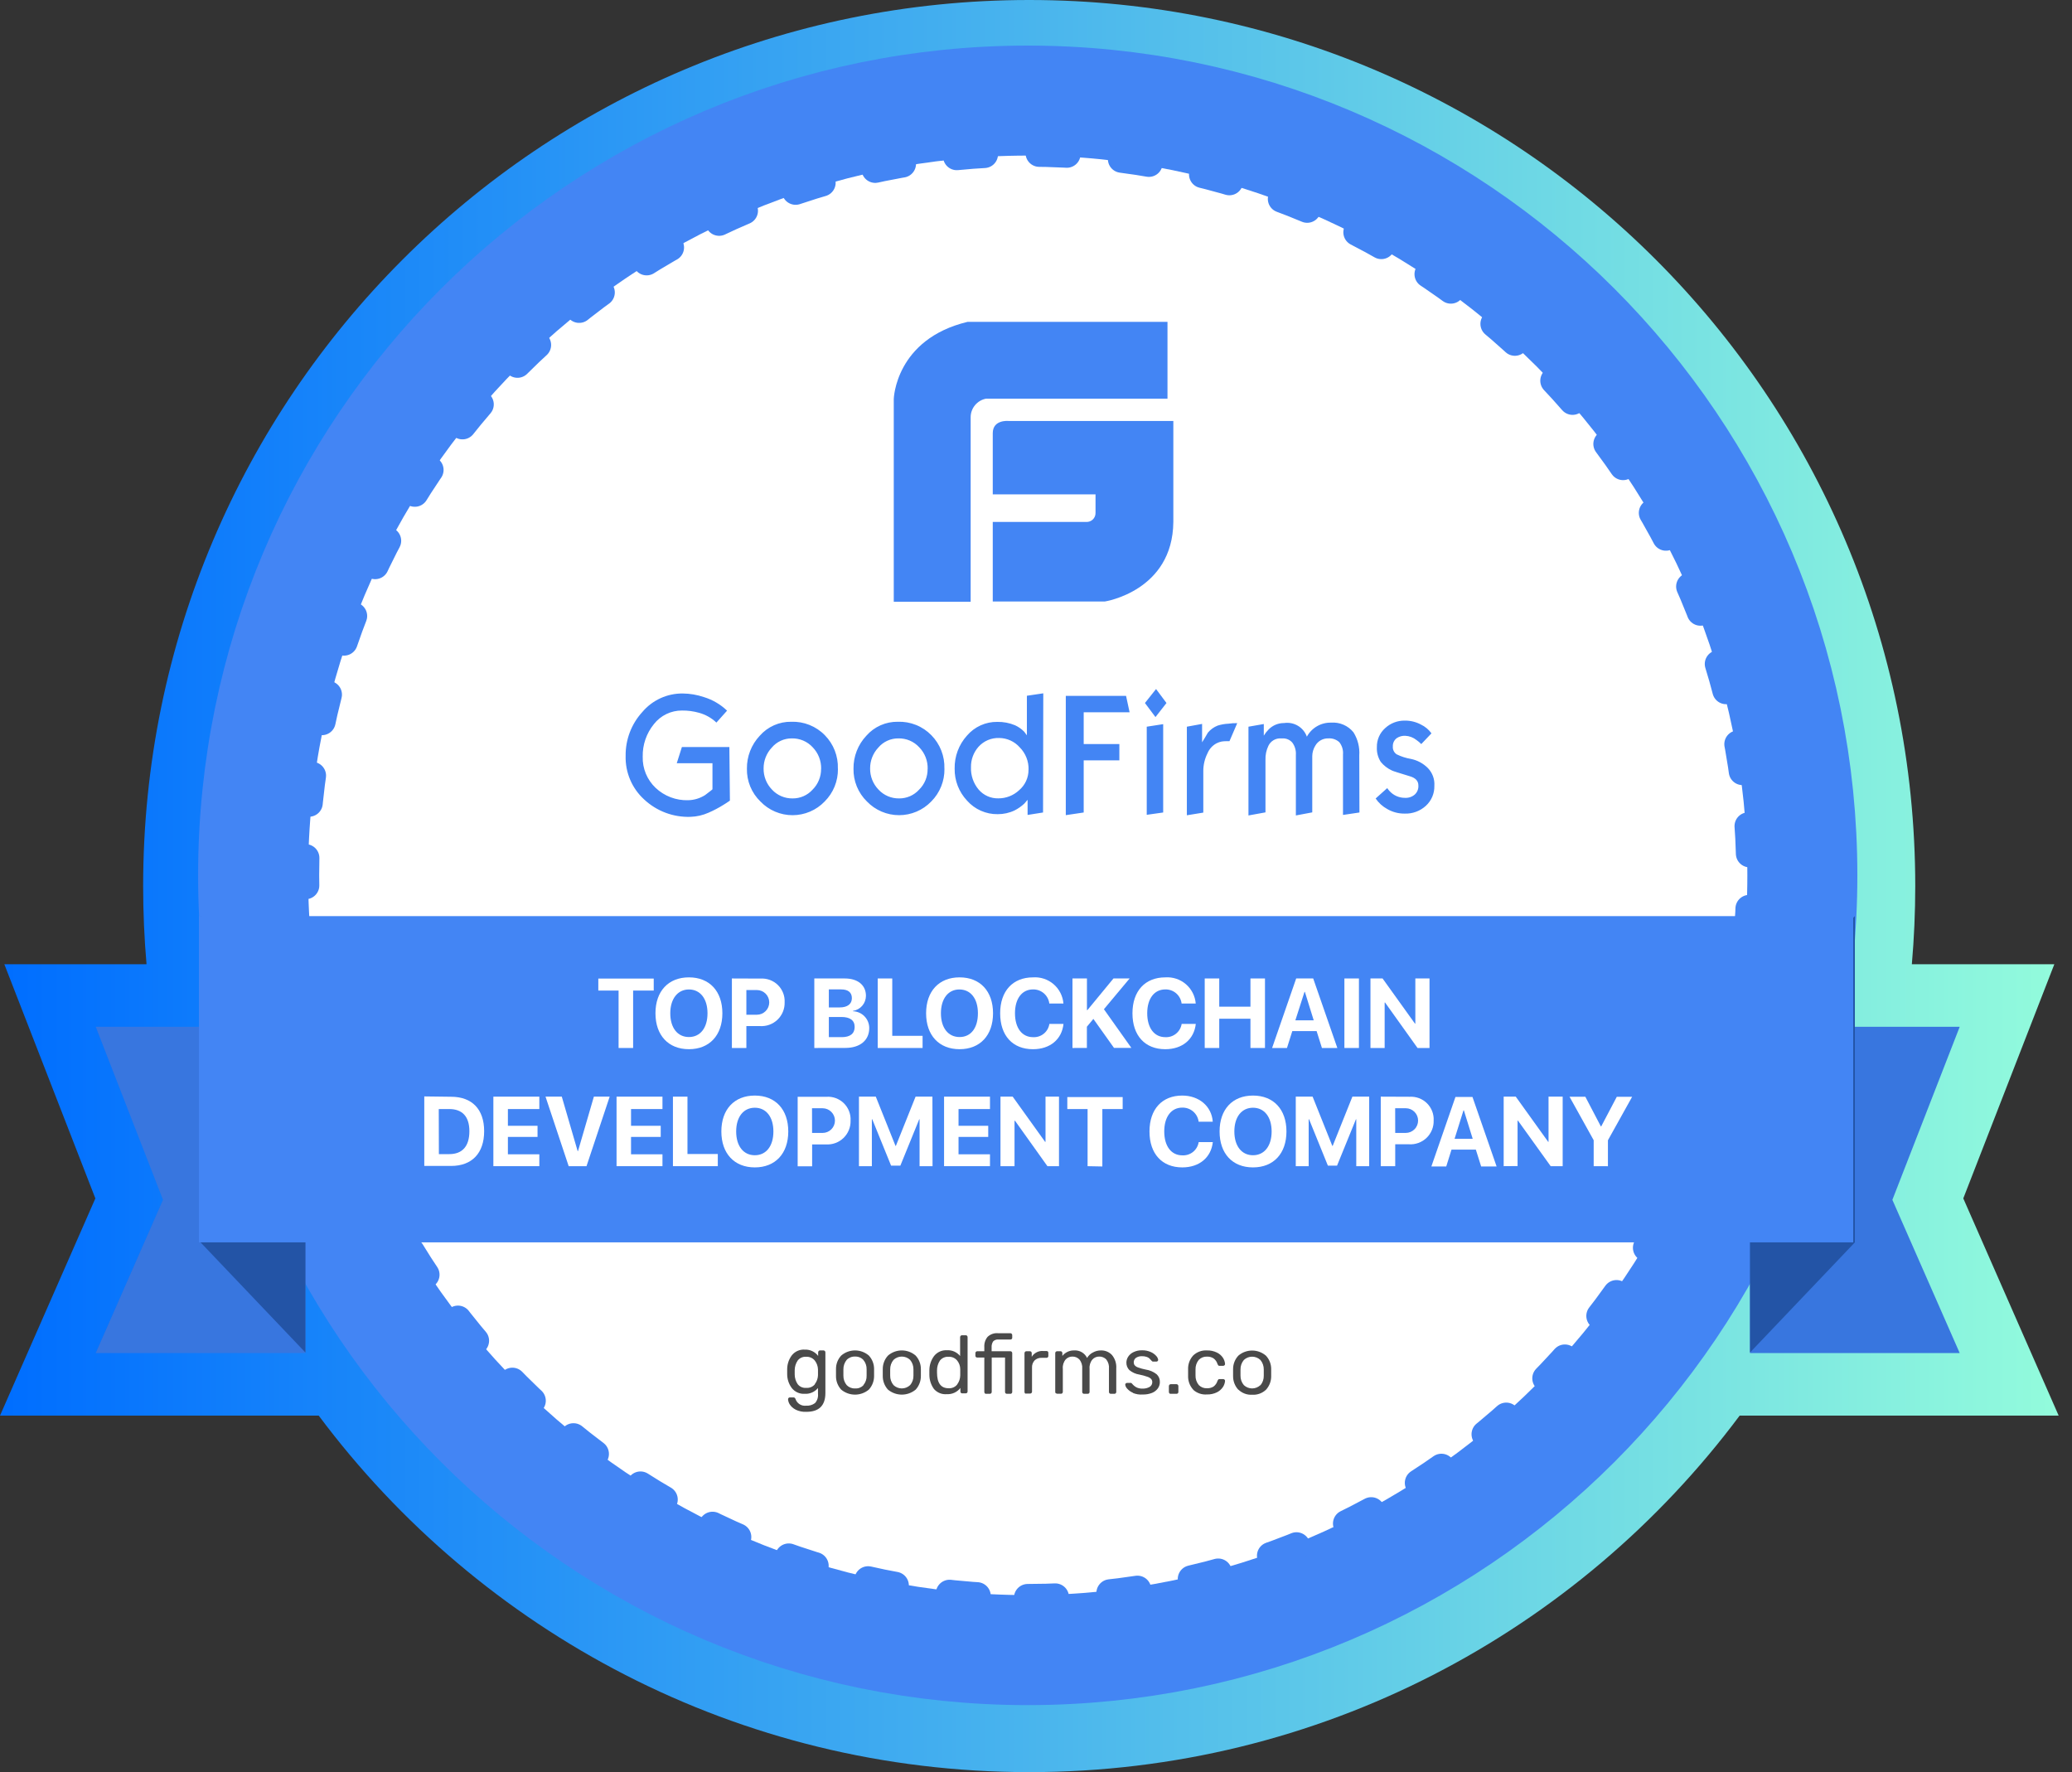 <svg width="152" height="130" viewBox="0 0 152 130" fill="none" xmlns="http://www.w3.org/2000/svg">
<rect x="0" y="0" width="152" height="130" fill="#333333" stroke="none"/>
<path fill-rule="evenodd" clip-rule="evenodd" d="M140.251 70.736C140.416 68.846 140.501 66.933 140.501 65C140.501 29.102 111.399 0 75.501 0C39.602 0 10.501 29.102 10.501 65C10.501 66.933 10.585 68.846 10.75 70.736H0.319L6.996 87.912L0 103.848H23.382C35.234 119.722 54.167 130 75.501 130C96.835 130 115.768 119.722 127.619 103.848H151.022L144.025 87.912L150.703 70.736H140.251ZM139.685 75.325C139.685 75.325 139.685 75.324 139.686 75.324H143.996L143.996 75.325H139.685ZM11.316 75.324C11.316 75.324 11.316 75.325 11.316 75.325H7.026L11.961 88.02L7.027 99.26H7.025L11.96 88.019L7.025 75.324H11.316Z" fill="url(#paint0_linear_6035_86792)"/>
<path d="M75.393 121.049C106.777 121.049 132.219 95.603 132.219 64.214C132.219 32.825 106.777 7.379 75.393 7.379C44.009 7.379 18.568 32.825 18.568 64.214C18.568 95.603 44.009 121.049 75.393 121.049Z" fill="white" stroke="#4385F4" stroke-width="8.07" stroke-miterlimit="10"/>
<path d="M75.392 117.206C104.655 117.206 128.378 93.481 128.378 64.213C128.378 34.946 104.655 11.22 75.392 11.22C46.128 11.22 22.405 34.946 22.405 64.213C22.405 93.481 46.128 117.206 75.392 117.206Z" stroke="#4385F4" stroke-width="2.02" stroke-miterlimit="10" stroke-linecap="round" stroke-dasharray="2.02 4.04 2.02 4.04 2.02 4.04"/>
<path d="M105.223 57.639C105.231 57.915 105.18 58.189 105.073 58.442C104.966 58.696 104.806 58.924 104.603 59.11C104.178 59.501 103.616 59.707 103.04 59.684C102.593 59.689 102.153 59.573 101.766 59.348C101.425 59.162 101.133 58.897 100.916 58.575L101.766 57.814C101.817 57.893 101.875 57.967 101.94 58.035C102.083 58.192 102.258 58.317 102.452 58.402C102.647 58.487 102.857 58.53 103.07 58.528C103.331 58.544 103.589 58.457 103.787 58.285C103.879 58.201 103.95 58.098 103.995 57.982C104.041 57.867 104.06 57.742 104.051 57.618C104.051 57.291 103.843 57.066 103.431 56.947C102.611 56.696 102.157 56.556 102.11 56.522C101.792 56.377 101.511 56.16 101.29 55.889C101.086 55.567 100.986 55.19 101.006 54.809C101 54.547 101.052 54.286 101.156 54.045C101.261 53.805 101.417 53.59 101.613 53.415C102.006 53.05 102.525 52.852 103.061 52.862C103.471 52.858 103.876 52.958 104.238 53.151C104.546 53.298 104.812 53.52 105.011 53.797L104.263 54.584C104.156 54.473 104.038 54.374 103.911 54.286C103.676 54.098 103.387 53.989 103.087 53.976C102.867 53.966 102.65 54.025 102.467 54.146C102.372 54.216 102.296 54.309 102.245 54.416C102.195 54.522 102.172 54.64 102.178 54.758C102.168 54.871 102.189 54.984 102.239 55.086C102.288 55.187 102.364 55.274 102.458 55.336C102.787 55.498 103.137 55.611 103.499 55.672C103.972 55.767 104.407 56.001 104.747 56.343C104.913 56.514 105.041 56.718 105.123 56.941C105.205 57.164 105.239 57.402 105.223 57.639ZM99.727 59.603L98.521 59.782V55.34C98.548 55.02 98.452 54.701 98.254 54.448C98.146 54.349 98.019 54.273 97.881 54.225C97.743 54.176 97.597 54.157 97.451 54.167C97.258 54.16 97.066 54.206 96.897 54.299C96.728 54.393 96.588 54.531 96.491 54.699C96.349 54.927 96.271 55.19 96.266 55.459V59.594L95.064 59.82V55.37C95.086 55.049 94.992 54.731 94.801 54.473C94.712 54.371 94.601 54.291 94.477 54.238C94.353 54.185 94.218 54.161 94.083 54.167H93.968C93.779 54.156 93.591 54.201 93.428 54.297C93.264 54.394 93.133 54.536 93.051 54.707C92.896 55.028 92.821 55.383 92.834 55.74V59.594L91.586 59.82V53.309L92.711 53.113V53.963C92.814 53.795 92.937 53.639 93.076 53.5C93.224 53.353 93.4 53.236 93.593 53.157C93.786 53.078 93.993 53.039 94.202 53.041C94.553 52.989 94.911 53.06 95.215 53.242C95.519 53.424 95.751 53.706 95.871 54.04C96.044 53.721 96.301 53.457 96.614 53.276C96.927 53.094 97.284 53.003 97.646 53.011C97.957 52.988 98.269 53.04 98.555 53.164C98.842 53.287 99.094 53.479 99.29 53.721C99.608 54.228 99.757 54.824 99.715 55.421L99.727 59.603ZM90.762 53.05L90.193 54.371C90.118 54.366 90.043 54.366 89.968 54.371C89.851 54.371 89.735 54.38 89.619 54.397C89.488 54.424 89.361 54.468 89.241 54.529C88.948 54.686 88.717 54.94 88.587 55.247C88.378 55.659 88.27 56.115 88.273 56.577V59.611L87.067 59.807V53.309L88.184 53.105V54.456C88.324 54.222 88.477 53.989 88.609 53.746C88.8 53.516 89.047 53.338 89.326 53.228C89.586 53.146 89.856 53.099 90.129 53.088C90.338 53.056 90.55 53.043 90.762 53.05ZM85.33 59.603L84.124 59.773V53.309L85.33 53.122V59.603ZM85.572 51.571L84.765 52.603L83.992 51.571L84.807 50.546L85.572 51.571ZM82.866 52.251H79.499V54.584H82.115V55.778H79.499V59.603L78.186 59.798V51.048H82.607L82.866 52.251ZM75.455 56.467C75.464 56.162 75.41 55.858 75.298 55.575C75.185 55.291 75.016 55.034 74.801 54.818C74.613 54.606 74.382 54.436 74.124 54.319C73.865 54.202 73.585 54.14 73.302 54.138C73.017 54.127 72.733 54.18 72.47 54.291C72.207 54.403 71.972 54.571 71.782 54.783C71.416 55.197 71.22 55.732 71.23 56.284C71.208 56.882 71.409 57.467 71.794 57.924C71.972 58.131 72.193 58.296 72.442 58.407C72.691 58.518 72.962 58.572 73.234 58.566C73.8 58.57 74.345 58.357 74.759 57.971C74.977 57.786 75.153 57.556 75.272 57.296C75.392 57.036 75.453 56.753 75.451 56.467H75.455ZM76.517 59.603L75.383 59.782V58.672L75.141 58.953C74.927 59.153 74.685 59.322 74.423 59.454C74.038 59.636 73.617 59.728 73.192 59.726C72.768 59.733 72.348 59.647 71.96 59.476C71.573 59.306 71.226 59.053 70.945 58.736C70.345 58.1 70.017 57.255 70.032 56.382C70.015 55.49 70.338 54.625 70.936 53.963C71.21 53.642 71.551 53.386 71.935 53.212C72.319 53.038 72.736 52.95 73.158 52.956C73.608 52.946 74.055 53.032 74.47 53.207C74.721 53.323 74.948 53.484 75.141 53.683C75.205 53.768 75.268 53.861 75.332 53.942V51.039L76.534 50.861L76.517 59.603ZM68.053 56.403C68.06 56.111 68.009 55.82 67.903 55.547C67.796 55.275 67.636 55.027 67.433 54.818C67.238 54.606 67.001 54.438 66.736 54.326C66.472 54.214 66.186 54.16 65.899 54.167C65.621 54.165 65.345 54.224 65.092 54.34C64.839 54.456 64.614 54.626 64.434 54.839C64.043 55.253 63.827 55.803 63.831 56.373C63.823 56.949 64.043 57.505 64.443 57.92C64.636 58.13 64.871 58.296 65.133 58.408C65.395 58.52 65.678 58.575 65.963 58.57C66.238 58.572 66.51 58.516 66.762 58.406C67.014 58.295 67.239 58.132 67.424 57.928C67.626 57.73 67.785 57.492 67.893 57.23C68 56.968 68.053 56.686 68.048 56.403H68.053ZM69.284 56.403C69.29 56.846 69.208 57.286 69.041 57.697C68.875 58.108 68.629 58.481 68.316 58.795C68.01 59.113 67.644 59.366 67.239 59.538C66.833 59.711 66.397 59.8 65.957 59.8C65.516 59.8 65.08 59.711 64.675 59.538C64.269 59.366 63.903 59.113 63.597 58.795C63.277 58.483 63.025 58.109 62.855 57.695C62.686 57.281 62.603 56.837 62.612 56.39C62.601 55.492 62.939 54.625 63.555 53.972C63.842 53.644 64.197 53.382 64.595 53.206C64.994 53.029 65.425 52.941 65.861 52.947C66.318 52.931 66.773 53.01 67.197 53.18C67.621 53.349 68.005 53.606 68.325 53.934C68.641 54.256 68.889 54.639 69.053 55.059C69.218 55.48 69.295 55.93 69.28 56.382L69.284 56.403ZM60.238 56.403C60.245 56.111 60.193 55.82 60.087 55.548C59.981 55.276 59.821 55.028 59.618 54.818C59.423 54.606 59.185 54.438 58.919 54.326C58.654 54.214 58.368 54.16 58.081 54.167C57.803 54.165 57.528 54.225 57.276 54.341C57.023 54.457 56.799 54.627 56.62 54.839C56.229 55.253 56.013 55.803 56.017 56.373C56.008 56.949 56.228 57.505 56.628 57.92C56.82 58.13 57.055 58.296 57.316 58.408C57.578 58.52 57.86 58.575 58.144 58.57C58.42 58.573 58.693 58.517 58.946 58.406C59.198 58.296 59.424 58.133 59.609 57.928C59.81 57.729 59.968 57.491 60.075 57.229C60.183 56.967 60.237 56.686 60.234 56.403H60.238ZM61.47 56.403C61.476 56.846 61.393 57.287 61.226 57.698C61.059 58.109 60.811 58.482 60.497 58.795C60.192 59.114 59.826 59.367 59.421 59.539C59.016 59.712 58.58 59.801 58.14 59.801C57.7 59.801 57.264 59.712 56.859 59.539C56.454 59.367 56.088 59.114 55.783 58.795C55.461 58.484 55.208 58.11 55.037 57.696C54.867 57.282 54.784 56.838 54.793 56.39C54.782 55.492 55.12 54.625 55.736 53.972C56.024 53.644 56.38 53.382 56.779 53.205C57.178 53.028 57.61 52.94 58.047 52.947C58.503 52.931 58.958 53.01 59.382 53.18C59.806 53.35 60.191 53.606 60.51 53.934C60.827 54.256 61.074 54.639 61.239 55.059C61.403 55.48 61.48 55.93 61.465 56.382L61.47 56.403ZM53.545 58.732C53.341 58.872 53.188 58.974 53.078 59.038C52.727 59.258 52.361 59.451 51.982 59.616C51.563 59.803 51.111 59.907 50.652 59.922C49.396 59.964 48.174 59.506 47.255 58.647C46.812 58.244 46.462 57.75 46.228 57.199C45.993 56.648 45.88 56.053 45.896 55.455C45.879 54.264 46.316 53.112 47.119 52.233C47.483 51.801 47.939 51.455 48.453 51.219C48.967 50.984 49.527 50.866 50.092 50.873C50.618 50.879 51.14 50.967 51.638 51.137C52.274 51.331 52.856 51.672 53.337 52.132L52.555 53.007C52.196 52.666 51.758 52.419 51.281 52.289C50.875 52.174 50.454 52.118 50.032 52.123C49.636 52.12 49.244 52.208 48.887 52.38C48.529 52.553 48.217 52.805 47.972 53.117C47.422 53.791 47.13 54.64 47.149 55.51C47.137 55.936 47.215 56.359 47.377 56.752C47.54 57.145 47.783 57.5 48.091 57.792C48.411 58.096 48.788 58.332 49.2 58.488C49.612 58.644 50.051 58.717 50.491 58.702C50.93 58.691 51.357 58.56 51.727 58.324C52.079 58.052 52.258 57.924 52.266 57.899V55.99H49.646L50.024 54.8H53.506L53.545 58.732Z" fill="#4385F4"/>
<path d="M73.971 30.881C73.971 30.881 72.828 30.767 72.828 31.778V36.266H80.367V37.613C80.37 37.704 80.355 37.795 80.322 37.879C80.288 37.964 80.237 38.04 80.173 38.104C80.108 38.168 80.03 38.217 79.945 38.249C79.86 38.281 79.769 38.294 79.679 38.289H72.828V44.124H81.05C81.05 44.124 86.028 43.364 86.075 38.289V30.881H73.971ZM85.646 23.61H70.981C65.676 24.884 65.566 29.27 65.566 29.27V44.145H71.206V30.601C71.208 30.279 71.322 29.968 71.528 29.72C71.734 29.473 72.019 29.305 72.335 29.245H85.646V23.61Z" fill="#4385F4"/>
<path d="M143.762 75.323H128.379V99.259H143.762L138.823 88.018L143.762 75.323Z" fill="#3876DF"/>
<path d="M7.023 75.323H22.406V99.259H7.023L11.958 88.018L7.023 75.323Z" fill="#3876DF"/>
<path d="M136.071 67.203L128.379 75.286V99.218L136.071 91.139V67.203Z" fill="#2354A6"/>
<path d="M14.714 67.203L22.405 75.286V99.218L14.714 91.139V67.203Z" fill="#2354A6"/>
<path d="M92.463 101.623C92.628 101.427 92.715 101.177 92.709 100.921C92.709 100.883 92.709 100.807 92.709 100.696C92.709 100.586 92.709 100.505 92.709 100.467C92.714 100.211 92.627 99.962 92.463 99.765C92.299 99.61 92.081 99.523 91.855 99.523C91.629 99.523 91.412 99.61 91.248 99.765C91.084 99.962 90.996 100.211 91.002 100.467V100.909C90.996 101.165 91.083 101.414 91.248 101.61C91.412 101.765 91.629 101.852 91.855 101.852C92.081 101.852 92.299 101.765 92.463 101.61V101.623ZM90.84 101.946C90.591 101.675 90.455 101.319 90.458 100.951V100.696V100.437C90.456 100.07 90.594 99.715 90.845 99.447C91.126 99.205 91.485 99.073 91.855 99.073C92.226 99.073 92.585 99.205 92.866 99.447C93.118 99.714 93.257 100.069 93.253 100.437C93.253 100.526 93.253 100.611 93.253 100.696C93.253 100.781 93.253 100.866 93.253 100.951C93.257 101.319 93.122 101.674 92.875 101.946C92.739 102.074 92.579 102.173 92.403 102.237C92.228 102.3 92.042 102.327 91.855 102.315C91.672 102.326 91.488 102.298 91.316 102.235C91.144 102.171 90.986 102.073 90.853 101.946H90.84ZM87.536 101.946C87.409 101.809 87.311 101.648 87.246 101.473C87.181 101.298 87.151 101.112 87.158 100.926V100.688V100.445C87.145 100.07 87.281 99.705 87.536 99.43C87.669 99.304 87.827 99.206 88 99.143C88.172 99.08 88.355 99.053 88.538 99.064C88.789 99.056 89.038 99.109 89.265 99.217C89.445 99.302 89.599 99.434 89.711 99.6C89.801 99.735 89.856 99.892 89.868 100.054C89.87 100.073 89.868 100.091 89.861 100.108C89.854 100.125 89.844 100.14 89.83 100.152C89.817 100.165 89.802 100.176 89.785 100.183C89.768 100.191 89.75 100.194 89.732 100.195H89.469C89.435 100.197 89.402 100.188 89.375 100.169C89.351 100.138 89.331 100.103 89.316 100.067C89.267 99.896 89.162 99.747 89.018 99.642C88.875 99.555 88.71 99.512 88.543 99.519C88.432 99.513 88.322 99.531 88.218 99.572C88.115 99.612 88.022 99.674 87.944 99.753C87.779 99.953 87.693 100.207 87.702 100.467V100.892C87.692 101.151 87.778 101.406 87.944 101.606C88.022 101.685 88.115 101.746 88.218 101.787C88.322 101.827 88.432 101.845 88.543 101.839C88.711 101.847 88.879 101.804 89.023 101.716C89.164 101.61 89.267 101.461 89.316 101.291C89.33 101.256 89.35 101.223 89.375 101.193C89.402 101.174 89.435 101.165 89.469 101.168H89.732C89.768 101.168 89.803 101.182 89.83 101.206C89.843 101.218 89.854 101.233 89.861 101.25C89.867 101.267 89.87 101.286 89.868 101.304C89.855 101.465 89.801 101.62 89.711 101.754C89.598 101.92 89.444 102.053 89.265 102.141C89.038 102.249 88.789 102.302 88.538 102.294C88.357 102.308 88.175 102.286 88.002 102.227C87.83 102.169 87.671 102.076 87.536 101.954V101.946ZM85.786 102.209C85.774 102.196 85.764 102.181 85.757 102.164C85.751 102.147 85.748 102.129 85.748 102.111V101.686C85.748 101.649 85.762 101.613 85.786 101.584C85.798 101.57 85.814 101.559 85.83 101.552C85.847 101.545 85.866 101.541 85.884 101.542H86.309C86.327 101.541 86.346 101.545 86.362 101.552C86.379 101.559 86.394 101.57 86.406 101.584C86.431 101.613 86.445 101.649 86.445 101.686V102.111C86.445 102.129 86.442 102.147 86.436 102.164C86.429 102.181 86.419 102.196 86.406 102.209C86.393 102.222 86.378 102.232 86.362 102.238C86.345 102.245 86.327 102.248 86.309 102.247H85.884C85.849 102.251 85.814 102.24 85.786 102.218V102.209ZM83.111 102.171C82.948 102.102 82.803 101.997 82.686 101.865C82.61 101.786 82.561 101.685 82.546 101.576C82.545 101.558 82.549 101.54 82.556 101.524C82.563 101.508 82.575 101.494 82.588 101.482C82.615 101.461 82.648 101.449 82.682 101.448H82.932C82.95 101.443 82.969 101.443 82.988 101.448C83.011 101.463 83.031 101.482 83.047 101.504C83.132 101.611 83.238 101.7 83.357 101.767C83.499 101.839 83.657 101.872 83.816 101.865C83.996 101.873 84.176 101.83 84.334 101.742C84.395 101.706 84.445 101.656 84.479 101.594C84.514 101.533 84.531 101.463 84.529 101.393C84.532 101.306 84.502 101.221 84.444 101.155C84.365 101.08 84.269 101.025 84.164 100.994C83.976 100.927 83.783 100.874 83.586 100.836C83.314 100.796 83.059 100.681 82.847 100.505C82.775 100.432 82.719 100.345 82.682 100.249C82.645 100.153 82.627 100.051 82.631 99.948C82.634 99.797 82.68 99.65 82.763 99.523C82.86 99.376 82.997 99.26 83.157 99.187C83.351 99.095 83.563 99.049 83.778 99.056C83.999 99.049 84.22 99.093 84.423 99.183C84.578 99.25 84.715 99.35 84.826 99.476C84.9 99.555 84.948 99.654 84.963 99.761C84.962 99.778 84.957 99.795 84.95 99.81C84.943 99.825 84.933 99.839 84.92 99.85C84.894 99.873 84.861 99.885 84.826 99.884H84.601C84.577 99.886 84.553 99.881 84.531 99.869C84.51 99.858 84.491 99.841 84.478 99.821C84.41 99.744 84.355 99.685 84.308 99.642C84.25 99.593 84.182 99.557 84.109 99.536C84.002 99.501 83.89 99.485 83.778 99.489C83.618 99.48 83.46 99.523 83.327 99.612C83.277 99.651 83.237 99.7 83.21 99.757C83.182 99.814 83.169 99.876 83.17 99.94C83.169 100.016 83.193 100.091 83.238 100.152C83.306 100.227 83.392 100.283 83.489 100.314C83.668 100.38 83.853 100.431 84.041 100.467C84.335 100.509 84.614 100.627 84.848 100.811C84.927 100.883 84.989 100.971 85.03 101.069C85.071 101.168 85.09 101.274 85.086 101.38C85.088 101.548 85.037 101.711 84.941 101.848C84.833 101.995 84.686 102.11 84.516 102.179C84.296 102.264 84.061 102.305 83.824 102.298C83.581 102.317 83.336 102.277 83.111 102.184V102.171ZM77.449 102.209C77.437 102.196 77.427 102.181 77.421 102.164C77.414 102.147 77.411 102.129 77.411 102.111V99.264C77.41 99.246 77.413 99.228 77.42 99.211C77.426 99.194 77.436 99.179 77.449 99.166C77.462 99.152 77.477 99.141 77.493 99.134C77.51 99.126 77.529 99.123 77.547 99.124H77.802C77.82 99.123 77.838 99.126 77.854 99.133C77.87 99.141 77.884 99.152 77.895 99.166C77.908 99.179 77.918 99.194 77.925 99.211C77.931 99.228 77.934 99.246 77.933 99.264V99.468C78.038 99.337 78.171 99.232 78.323 99.162C78.475 99.092 78.641 99.058 78.808 99.064C79.002 99.052 79.195 99.098 79.362 99.197C79.529 99.295 79.663 99.441 79.747 99.617C79.847 99.445 79.995 99.306 80.172 99.217C80.354 99.114 80.561 99.061 80.771 99.064C80.921 99.06 81.07 99.088 81.208 99.146C81.346 99.204 81.471 99.29 81.573 99.4C81.799 99.672 81.911 100.02 81.888 100.373V102.111C81.888 102.129 81.885 102.147 81.878 102.164C81.872 102.181 81.862 102.196 81.849 102.209C81.836 102.222 81.82 102.232 81.802 102.239C81.785 102.245 81.766 102.248 81.747 102.247H81.493C81.474 102.248 81.455 102.245 81.438 102.239C81.42 102.232 81.404 102.222 81.391 102.209C81.378 102.196 81.368 102.181 81.362 102.164C81.355 102.147 81.352 102.129 81.352 102.111V100.411C81.377 100.165 81.305 99.918 81.153 99.723C81.085 99.654 81.004 99.6 80.914 99.564C80.824 99.528 80.727 99.511 80.63 99.515C80.538 99.514 80.446 99.533 80.361 99.57C80.276 99.607 80.2 99.662 80.138 99.731C79.981 99.921 79.906 100.166 79.93 100.411V102.111C79.93 102.129 79.927 102.147 79.921 102.164C79.914 102.181 79.904 102.196 79.891 102.209C79.878 102.222 79.863 102.232 79.847 102.238C79.83 102.245 79.812 102.248 79.794 102.247H79.53C79.512 102.248 79.493 102.245 79.475 102.239C79.458 102.232 79.442 102.222 79.428 102.209C79.416 102.196 79.406 102.181 79.4 102.164C79.393 102.147 79.39 102.129 79.39 102.111V100.411C79.413 100.165 79.339 99.919 79.182 99.727C79.116 99.658 79.036 99.603 78.948 99.567C78.859 99.53 78.764 99.513 78.668 99.515C78.576 99.514 78.484 99.532 78.4 99.569C78.315 99.606 78.239 99.659 78.176 99.727C78.019 99.917 77.944 100.162 77.968 100.407V102.107C77.968 102.125 77.965 102.143 77.958 102.16C77.952 102.177 77.942 102.192 77.929 102.205C77.916 102.217 77.901 102.227 77.884 102.234C77.868 102.241 77.85 102.244 77.832 102.243H77.564C77.546 102.244 77.528 102.24 77.511 102.234C77.495 102.227 77.479 102.217 77.466 102.205L77.449 102.209ZM75.194 102.209C75.182 102.196 75.172 102.181 75.165 102.164C75.159 102.147 75.156 102.129 75.156 102.111V99.268C75.156 99.231 75.169 99.194 75.194 99.166C75.22 99.14 75.255 99.124 75.292 99.124H75.547C75.566 99.123 75.585 99.126 75.603 99.133C75.62 99.141 75.636 99.152 75.649 99.166C75.662 99.18 75.672 99.196 75.678 99.213C75.685 99.231 75.688 99.249 75.687 99.268V99.532C75.775 99.389 75.901 99.274 76.051 99.199C76.201 99.124 76.369 99.092 76.536 99.107H76.77C76.789 99.106 76.807 99.109 76.825 99.115C76.842 99.122 76.858 99.132 76.872 99.145C76.885 99.158 76.895 99.174 76.9 99.192C76.906 99.21 76.908 99.228 76.906 99.247V99.468C76.907 99.486 76.904 99.505 76.898 99.522C76.892 99.539 76.882 99.555 76.869 99.568C76.856 99.581 76.841 99.592 76.824 99.599C76.806 99.606 76.788 99.609 76.77 99.608H76.413C76.318 99.603 76.224 99.618 76.134 99.65C76.045 99.683 75.964 99.734 75.895 99.799C75.831 99.87 75.781 99.952 75.749 100.042C75.717 100.132 75.703 100.227 75.708 100.322V102.094C75.707 102.131 75.692 102.166 75.666 102.192C75.638 102.217 75.601 102.231 75.564 102.23H75.292C75.259 102.239 75.224 102.234 75.194 102.218V102.209ZM72.247 102.209C72.234 102.196 72.224 102.181 72.218 102.164C72.211 102.147 72.208 102.129 72.209 102.111V99.587H71.69C71.655 99.587 71.62 99.575 71.593 99.553C71.58 99.54 71.57 99.525 71.564 99.508C71.557 99.491 71.554 99.473 71.555 99.455V99.264C71.553 99.246 71.556 99.228 71.563 99.211C71.57 99.194 71.58 99.179 71.593 99.166C71.605 99.152 71.62 99.141 71.637 99.134C71.654 99.126 71.672 99.123 71.69 99.124H72.209V98.826C72.189 98.553 72.274 98.283 72.446 98.07C72.549 97.972 72.672 97.897 72.806 97.851C72.94 97.805 73.082 97.788 73.224 97.802H74.124C74.142 97.802 74.159 97.806 74.175 97.813C74.191 97.82 74.206 97.831 74.217 97.844C74.23 97.857 74.24 97.873 74.246 97.889C74.253 97.906 74.256 97.924 74.256 97.942V98.133C74.257 98.151 74.254 98.169 74.247 98.186C74.24 98.203 74.23 98.219 74.217 98.231C74.192 98.254 74.158 98.266 74.124 98.265H73.236C73.165 98.258 73.093 98.267 73.026 98.292C72.959 98.317 72.899 98.357 72.85 98.41C72.769 98.544 72.732 98.7 72.744 98.856V99.124H74.124C74.142 99.123 74.16 99.126 74.176 99.133C74.192 99.141 74.206 99.152 74.217 99.166C74.23 99.179 74.24 99.194 74.247 99.211C74.254 99.228 74.257 99.246 74.256 99.264V102.111C74.256 102.129 74.253 102.147 74.246 102.164C74.24 102.181 74.23 102.196 74.217 102.209C74.206 102.222 74.191 102.232 74.175 102.239C74.159 102.245 74.141 102.248 74.124 102.247H73.865C73.847 102.248 73.829 102.245 73.812 102.238C73.795 102.232 73.78 102.222 73.767 102.209C73.755 102.196 73.745 102.181 73.738 102.164C73.731 102.147 73.728 102.129 73.729 102.111V99.587H72.752V102.111C72.753 102.13 72.749 102.148 72.742 102.165C72.735 102.182 72.724 102.197 72.71 102.209C72.697 102.222 72.682 102.232 72.665 102.239C72.648 102.245 72.63 102.248 72.612 102.247H72.353C72.334 102.25 72.315 102.249 72.297 102.244C72.278 102.239 72.261 102.23 72.247 102.218V102.209ZM70.217 101.559C70.36 101.367 70.439 101.135 70.442 100.896C70.442 100.853 70.442 100.777 70.442 100.666C70.442 100.556 70.442 100.479 70.442 100.433C70.44 100.202 70.359 99.978 70.212 99.799C70.135 99.709 70.039 99.638 69.93 99.591C69.821 99.545 69.702 99.524 69.584 99.532C69.465 99.522 69.345 99.543 69.236 99.59C69.126 99.637 69.03 99.711 68.955 99.804C68.814 100.013 68.739 100.261 68.739 100.513V100.688C68.739 101.457 69.023 101.839 69.588 101.839C69.707 101.848 69.826 101.827 69.936 101.78C70.045 101.733 70.141 101.66 70.217 101.567V101.559ZM68.518 101.899C68.299 101.599 68.181 101.237 68.178 100.866V100.505C68.181 100.134 68.302 99.774 68.522 99.476C68.633 99.335 68.777 99.222 68.941 99.148C69.105 99.074 69.285 99.041 69.465 99.051C69.648 99.04 69.832 99.072 70.001 99.146C70.169 99.22 70.317 99.333 70.433 99.476V98.087C70.434 98.05 70.449 98.015 70.476 97.989C70.489 97.976 70.504 97.966 70.521 97.96C70.537 97.953 70.555 97.95 70.573 97.951H70.845C70.863 97.95 70.881 97.953 70.898 97.96C70.915 97.966 70.93 97.976 70.943 97.989C70.955 98.002 70.965 98.017 70.972 98.034C70.979 98.051 70.982 98.069 70.981 98.087V102.077C70.982 102.095 70.979 102.113 70.972 102.13C70.965 102.147 70.955 102.162 70.943 102.175C70.93 102.188 70.915 102.198 70.898 102.204C70.881 102.211 70.863 102.214 70.845 102.213H70.586C70.568 102.214 70.55 102.211 70.533 102.205C70.516 102.198 70.501 102.188 70.488 102.175C70.466 102.147 70.454 102.113 70.454 102.077V101.818C70.339 101.968 70.188 102.088 70.016 102.167C69.843 102.247 69.654 102.283 69.465 102.273C69.291 102.289 69.115 102.265 68.952 102.202C68.789 102.138 68.643 102.037 68.526 101.907L68.518 101.899ZM66.764 101.614C66.929 101.418 67.016 101.169 67.01 100.913C67.01 100.875 67.01 100.798 67.01 100.688C67.01 100.577 67.01 100.496 67.01 100.458C67.015 100.202 66.928 99.953 66.764 99.757C66.6 99.601 66.382 99.515 66.156 99.515C65.93 99.515 65.713 99.601 65.549 99.757C65.385 99.953 65.297 100.202 65.303 100.458V100.909C65.297 101.165 65.384 101.414 65.549 101.61C65.713 101.765 65.93 101.852 66.156 101.852C66.382 101.852 66.6 101.765 66.764 101.61V101.614ZM65.137 101.937C64.891 101.665 64.756 101.31 64.759 100.943V100.688V100.428C64.757 100.061 64.895 99.707 65.146 99.438C65.427 99.197 65.786 99.064 66.156 99.064C66.527 99.064 66.886 99.197 67.167 99.438C67.418 99.707 67.556 100.061 67.554 100.428C67.554 100.518 67.554 100.603 67.554 100.688C67.554 100.773 67.554 100.858 67.554 100.943C67.557 101.31 67.422 101.665 67.176 101.937C66.889 102.176 66.529 102.306 66.156 102.306C65.784 102.306 65.423 102.176 65.137 101.937ZM63.332 101.614C63.498 101.419 63.584 101.169 63.574 100.913C63.574 100.875 63.574 100.798 63.574 100.688C63.574 100.577 63.574 100.496 63.574 100.458C63.583 100.202 63.497 99.953 63.332 99.757C63.254 99.675 63.16 99.611 63.055 99.57C62.95 99.528 62.837 99.509 62.725 99.515C62.611 99.509 62.498 99.528 62.393 99.57C62.288 99.612 62.192 99.675 62.113 99.757C61.952 99.954 61.866 100.203 61.871 100.458V100.909C61.865 101.164 61.951 101.413 62.113 101.61C62.192 101.691 62.288 101.755 62.393 101.797C62.498 101.839 62.611 101.858 62.725 101.852C62.838 101.861 62.952 101.845 63.058 101.805C63.164 101.765 63.261 101.703 63.341 101.623L63.332 101.614ZM61.706 101.937C61.458 101.666 61.323 101.31 61.328 100.943V100.688V100.428C61.324 100.061 61.462 99.706 61.714 99.438C61.996 99.197 62.354 99.064 62.725 99.064C63.096 99.064 63.454 99.197 63.736 99.438C63.986 99.707 64.124 100.061 64.122 100.428C64.122 100.518 64.122 100.603 64.122 100.688C64.122 100.773 64.122 100.858 64.122 100.943C64.123 101.31 63.987 101.665 63.74 101.937C63.455 102.176 63.095 102.307 62.723 102.307C62.351 102.307 61.991 102.176 61.706 101.937ZM59.773 101.538C59.919 101.348 60.001 101.118 60.007 100.879C60.007 100.841 60.007 100.773 60.007 100.666C60.007 100.56 60.007 100.501 60.007 100.462C60.001 100.225 59.919 99.996 59.773 99.808C59.697 99.715 59.6 99.641 59.49 99.593C59.38 99.545 59.26 99.524 59.14 99.532C59.021 99.521 58.902 99.541 58.793 99.59C58.684 99.638 58.588 99.713 58.516 99.808C58.376 100.017 58.3 100.262 58.299 100.513V100.832C58.3 101.084 58.376 101.329 58.516 101.538C58.589 101.632 58.684 101.706 58.793 101.754C58.902 101.802 59.022 101.821 59.14 101.81C59.261 101.821 59.382 101.803 59.493 101.757C59.605 101.711 59.704 101.639 59.782 101.546L59.773 101.538ZM58.355 103.399C58.181 103.312 58.035 103.18 57.93 103.017C57.859 102.904 57.818 102.775 57.811 102.643C57.812 102.608 57.825 102.574 57.849 102.549C57.876 102.525 57.911 102.511 57.947 102.511H58.21C58.226 102.51 58.242 102.511 58.258 102.517C58.273 102.522 58.287 102.53 58.299 102.541C58.33 102.566 58.352 102.6 58.363 102.638C58.416 102.793 58.52 102.925 58.659 103.012C58.797 103.1 58.961 103.137 59.123 103.119C59.361 103.138 59.598 103.07 59.79 102.927C59.872 102.835 59.933 102.727 59.97 102.61C60.008 102.493 60.02 102.37 60.007 102.247V101.822C59.889 101.965 59.74 102.077 59.571 102.151C59.402 102.225 59.218 102.258 59.034 102.247C58.853 102.259 58.672 102.226 58.506 102.152C58.341 102.078 58.195 101.965 58.083 101.822C57.861 101.524 57.743 101.161 57.747 100.79V100.458C57.744 100.088 57.862 99.727 58.083 99.43C58.195 99.287 58.34 99.173 58.506 99.099C58.672 99.025 58.853 98.993 59.034 99.005C59.224 98.996 59.412 99.034 59.584 99.114C59.756 99.195 59.905 99.316 60.019 99.468V99.209C60.019 99.171 60.033 99.135 60.058 99.107C60.083 99.08 60.118 99.065 60.155 99.064H60.414C60.451 99.065 60.486 99.08 60.512 99.107C60.537 99.135 60.55 99.171 60.55 99.209V102.184C60.55 103.106 60.087 103.569 59.153 103.569C58.88 103.583 58.608 103.528 58.363 103.408L58.355 103.399Z" fill="#4A4A4A"/>
<path d="M135.952 67.205H14.596V91.137H135.952V67.205Z" fill="#4385F4"/>
<path d="M45.379 76.878V72.666H43.892V71.786H47.957V72.666H46.445V76.878H45.379Z" fill="white"/>
<path d="M52.993 74.332C52.993 75.951 52.042 76.967 50.538 76.967C49.035 76.967 48.084 75.951 48.084 74.332C48.084 72.713 49.031 71.697 50.538 71.697C52.046 71.697 52.993 72.713 52.993 74.332ZM49.171 74.332C49.171 75.399 49.702 76.075 50.538 76.075C51.375 76.075 51.902 75.399 51.902 74.332C51.902 73.266 51.371 72.585 50.538 72.585C49.706 72.585 49.171 73.282 49.171 74.332Z" fill="white"/>
<path d="M55.798 71.786C56.031 71.772 56.265 71.807 56.484 71.889C56.703 71.971 56.903 72.098 57.069 72.263C57.235 72.427 57.365 72.625 57.45 72.843C57.535 73.061 57.572 73.295 57.56 73.529C57.567 73.766 57.524 74.001 57.434 74.22C57.344 74.44 57.209 74.638 57.039 74.802C56.868 74.966 56.665 75.092 56.442 75.173C56.22 75.254 55.983 75.287 55.747 75.272H54.753V76.878H53.691V71.778L55.798 71.786ZM54.753 74.439H55.526C55.645 74.439 55.762 74.415 55.872 74.37C55.982 74.324 56.082 74.257 56.166 74.173C56.25 74.089 56.316 73.99 56.362 73.88C56.407 73.77 56.431 73.652 56.431 73.533C56.431 73.414 56.407 73.297 56.362 73.187C56.316 73.077 56.25 72.977 56.166 72.893C56.082 72.809 55.982 72.742 55.872 72.697C55.762 72.651 55.645 72.628 55.526 72.628H54.753V74.439Z" fill="white"/>
<path d="M59.737 76.878V71.778H61.971C62.926 71.778 63.525 72.267 63.525 73.053C63.524 73.321 63.427 73.58 63.252 73.782C63.077 73.985 62.835 74.118 62.57 74.158V74.183C62.891 74.192 63.195 74.326 63.419 74.556C63.642 74.786 63.767 75.095 63.767 75.416C63.767 76.313 63.096 76.874 62.009 76.874L59.737 76.878ZM60.803 73.903H61.601C62.166 73.903 62.493 73.652 62.493 73.223C62.493 72.794 62.205 72.581 61.708 72.581H60.803V73.903ZM61.75 76.083C62.366 76.083 62.697 75.824 62.697 75.335C62.697 74.847 62.353 74.604 61.725 74.604H60.803V76.083H61.75Z" fill="white"/>
<path d="M67.68 76.878H64.389V71.778H65.455V75.986H67.68V76.878Z" fill="white"/>
<path d="M72.848 74.332C72.848 75.951 71.896 76.967 70.393 76.967C68.889 76.967 67.938 75.951 67.938 74.332C67.938 72.713 68.885 71.697 70.393 71.697C71.901 71.697 72.848 72.713 72.848 74.332ZM69.025 74.332C69.025 75.399 69.556 76.075 70.393 76.075C71.23 76.075 71.739 75.407 71.739 74.332C71.739 73.257 71.208 72.585 70.376 72.585C69.543 72.585 69.025 73.282 69.025 74.332Z" fill="white"/>
<path d="M73.371 74.333C73.371 72.692 74.305 71.698 75.779 71.698C76.328 71.659 76.871 71.839 77.289 72.197C77.707 72.556 77.967 73.065 78.013 73.615H76.977C76.941 73.324 76.798 73.058 76.577 72.867C76.356 72.676 76.071 72.575 75.779 72.582C74.976 72.582 74.458 73.254 74.458 74.329C74.458 75.404 74.968 76.084 75.783 76.084C76.068 76.101 76.349 76.01 76.571 75.83C76.793 75.65 76.939 75.393 76.981 75.111H78.017C77.898 76.246 77.028 76.968 75.779 76.968C74.288 76.968 73.371 75.974 73.371 74.333Z" fill="white"/>
<path d="M78.676 76.878V71.778H79.737V74.099H79.771L81.683 71.778H82.868L80.982 74.035L82.995 76.87H81.721L80.209 74.745L79.733 75.318V76.874L78.676 76.878Z" fill="white"/>
<path d="M83.076 74.333C83.076 72.692 84.01 71.698 85.484 71.698C86.033 71.659 86.576 71.839 86.994 72.197C87.412 72.556 87.672 73.065 87.718 73.615H86.681C86.645 73.324 86.503 73.058 86.282 72.867C86.06 72.676 85.776 72.575 85.484 72.582C84.677 72.582 84.159 73.254 84.159 74.329C84.159 75.404 84.672 76.084 85.484 76.084C85.769 76.1 86.05 76.009 86.272 75.829C86.494 75.65 86.642 75.393 86.686 75.111H87.722C87.599 76.246 86.728 76.968 85.484 76.968C84.001 76.968 83.076 75.974 83.076 74.333Z" fill="white"/>
<path d="M91.732 76.878V74.732H89.443V76.878H88.377V71.778H89.443V73.848H91.732V71.778H92.798V76.878H91.732Z" fill="white"/>
<path d="M96.586 75.641H94.802L94.411 76.878H93.32L95.087 71.778H96.335L98.106 76.878H96.976L96.586 75.641ZM95.027 74.847H96.373L95.724 72.76H95.698L95.027 74.847Z" fill="white"/>
<path d="M98.624 76.878V71.778H99.69V76.878H98.624Z" fill="white"/>
<path d="M100.536 76.878V71.778H101.424L103.802 75.093H103.828V71.778H104.868V76.878H103.989L101.606 73.542H101.577V76.878H100.536Z" fill="white"/>
<path d="M33.092 80.456C34.621 80.456 35.517 81.366 35.517 82.981C35.517 84.596 34.621 85.531 33.092 85.531H31.125V80.431L33.092 80.456ZM32.196 84.664H32.964C33.916 84.664 34.434 84.086 34.434 82.985C34.434 81.884 33.894 81.357 32.956 81.357H32.187L32.196 84.664Z" fill="white"/>
<path d="M39.565 85.548H36.193V80.448H39.565V81.358H37.259V82.586H39.433V83.402H37.259V84.677H39.565V85.548Z" fill="white"/>
<path d="M41.718 85.548L40.019 80.448H41.213L42.376 84.443H42.402L43.566 80.448H44.725L43.026 85.548H41.718Z" fill="white"/>
<path d="M48.598 85.548H45.23V80.448H48.598V81.358H46.292V82.586H48.47V83.402H46.292V84.677H48.598V85.548Z" fill="white"/>
<path d="M52.657 85.548H49.366V80.448H50.432V84.656H52.657V85.548Z" fill="white"/>
<path d="M57.827 83.003C57.827 84.622 56.876 85.638 55.373 85.638C53.869 85.638 52.918 84.622 52.918 83.003C52.918 81.384 53.865 80.368 55.373 80.368C56.88 80.368 57.827 81.384 57.827 83.003ZM54.005 83.003C54.005 84.07 54.536 84.746 55.373 84.746C56.209 84.746 56.736 84.07 56.736 83.003C56.736 81.936 56.205 81.261 55.373 81.261C54.54 81.261 54.005 81.936 54.005 83.003Z" fill="white"/>
<path d="M60.63 80.458C60.865 80.442 61.1 80.477 61.32 80.559C61.541 80.642 61.741 80.77 61.908 80.935C62.075 81.101 62.205 81.3 62.289 81.52C62.374 81.739 62.41 81.974 62.397 82.209C62.404 82.446 62.361 82.681 62.271 82.9C62.181 83.12 62.047 83.317 61.876 83.482C61.705 83.646 61.502 83.772 61.279 83.853C61.057 83.934 60.82 83.968 60.584 83.951H59.577V85.558H58.516V80.458H60.63ZM59.573 83.11H60.346C60.586 83.11 60.816 83.014 60.986 82.845C61.155 82.675 61.251 82.445 61.251 82.205C61.251 81.965 61.155 81.734 60.986 81.565C60.816 81.395 60.586 81.299 60.346 81.299H59.569L59.573 83.11Z" fill="white"/>
<path d="M68.41 85.548H67.459V82.11H67.433L66.049 85.51H65.37L63.989 82.11H63.959V85.548H63.012V80.448H64.248L65.692 84.056H65.722L67.166 80.448H68.402L68.41 85.548Z" fill="white"/>
<path d="M72.624 85.548H69.256V80.448H72.624V81.358H70.317V82.586H72.496V83.402H70.317V84.677H72.624V85.548Z" fill="white"/>
<path d="M73.394 85.548V80.448H74.29L76.668 83.763H76.698V80.448H77.687V85.548H76.838L74.46 82.216H74.425V85.548H73.394Z" fill="white"/>
<path d="M79.784 85.549V81.359H78.297V80.479H82.358V81.359H80.867V85.57L79.784 85.549Z" fill="white"/>
<path d="M84.325 83.003C84.325 81.363 85.255 80.368 86.729 80.368C87.952 80.368 88.886 81.146 88.967 82.285H87.931C87.894 81.994 87.751 81.728 87.529 81.537C87.306 81.346 87.022 81.245 86.729 81.252C85.926 81.252 85.408 81.924 85.408 82.999C85.408 84.074 85.918 84.754 86.733 84.754C87.019 84.77 87.3 84.68 87.522 84.5C87.744 84.32 87.891 84.064 87.935 83.781H88.971C88.848 84.916 87.978 85.638 86.729 85.638C85.251 85.638 84.325 84.644 84.325 83.003Z" fill="white"/>
<path d="M94.373 83.003C94.373 84.622 93.426 85.638 91.918 85.638C90.41 85.638 89.468 84.622 89.468 83.003C89.468 81.384 90.41 80.368 91.918 80.368C93.426 80.368 94.373 81.384 94.373 83.003ZM90.551 83.003C90.551 84.07 91.086 84.746 91.918 84.746C92.751 84.746 93.286 84.07 93.286 83.003C93.286 81.936 92.751 81.261 91.918 81.261C91.086 81.261 90.551 81.936 90.551 83.003Z" fill="white"/>
<path d="M100.442 85.548H99.494V82.11H99.469L98.084 85.51H97.413L96.033 82.11H96.003V85.548H95.056V80.448H96.292L97.736 84.056H97.766L99.21 80.448H100.442V85.548Z" fill="white"/>
<path d="M103.41 80.457C103.643 80.442 103.877 80.477 104.096 80.559C104.315 80.641 104.515 80.768 104.681 80.933C104.847 81.097 104.977 81.295 105.062 81.513C105.147 81.732 105.184 81.965 105.172 82.199C105.179 82.436 105.136 82.671 105.046 82.891C104.956 83.11 104.822 83.308 104.651 83.472C104.48 83.636 104.277 83.762 104.054 83.843C103.832 83.924 103.595 83.958 103.359 83.942H102.352V85.548H101.291V80.448L103.41 80.457ZM102.352 83.109H103.125C103.365 83.109 103.595 83.013 103.765 82.843C103.935 82.674 104.03 82.443 104.03 82.203C104.03 81.963 103.935 81.733 103.765 81.563C103.595 81.393 103.365 81.298 103.125 81.298H102.348L102.352 83.109Z" fill="white"/>
<path d="M108.266 84.333H106.482L106.095 85.57H105.004L106.771 80.47H108.019L109.79 85.57H108.656L108.266 84.333ZM106.707 83.538H108.036L107.387 81.451H107.361L106.707 83.538Z" fill="white"/>
<path d="M110.308 85.548V80.448H111.195L113.574 83.763H113.599V80.448H114.636V85.548H113.756L111.357 82.207H111.327V85.54L110.308 85.548Z" fill="white"/>
<path d="M116.911 85.548V83.644L115.14 80.456H116.3L117.438 82.632H117.463L118.606 80.46H119.731L117.956 83.648V85.552L116.911 85.548Z" fill="white"/>
<defs>
<linearGradient id="paint0_linear_6035_86792" x1="0.438" y1="130.354" x2="150.583" y2="130.354" gradientUnits="userSpaceOnUse">
<stop stop-color="#006EFF"/>
<stop offset="1" stop-color="#92FBDC"/>
</linearGradient>
</defs>
</svg>
